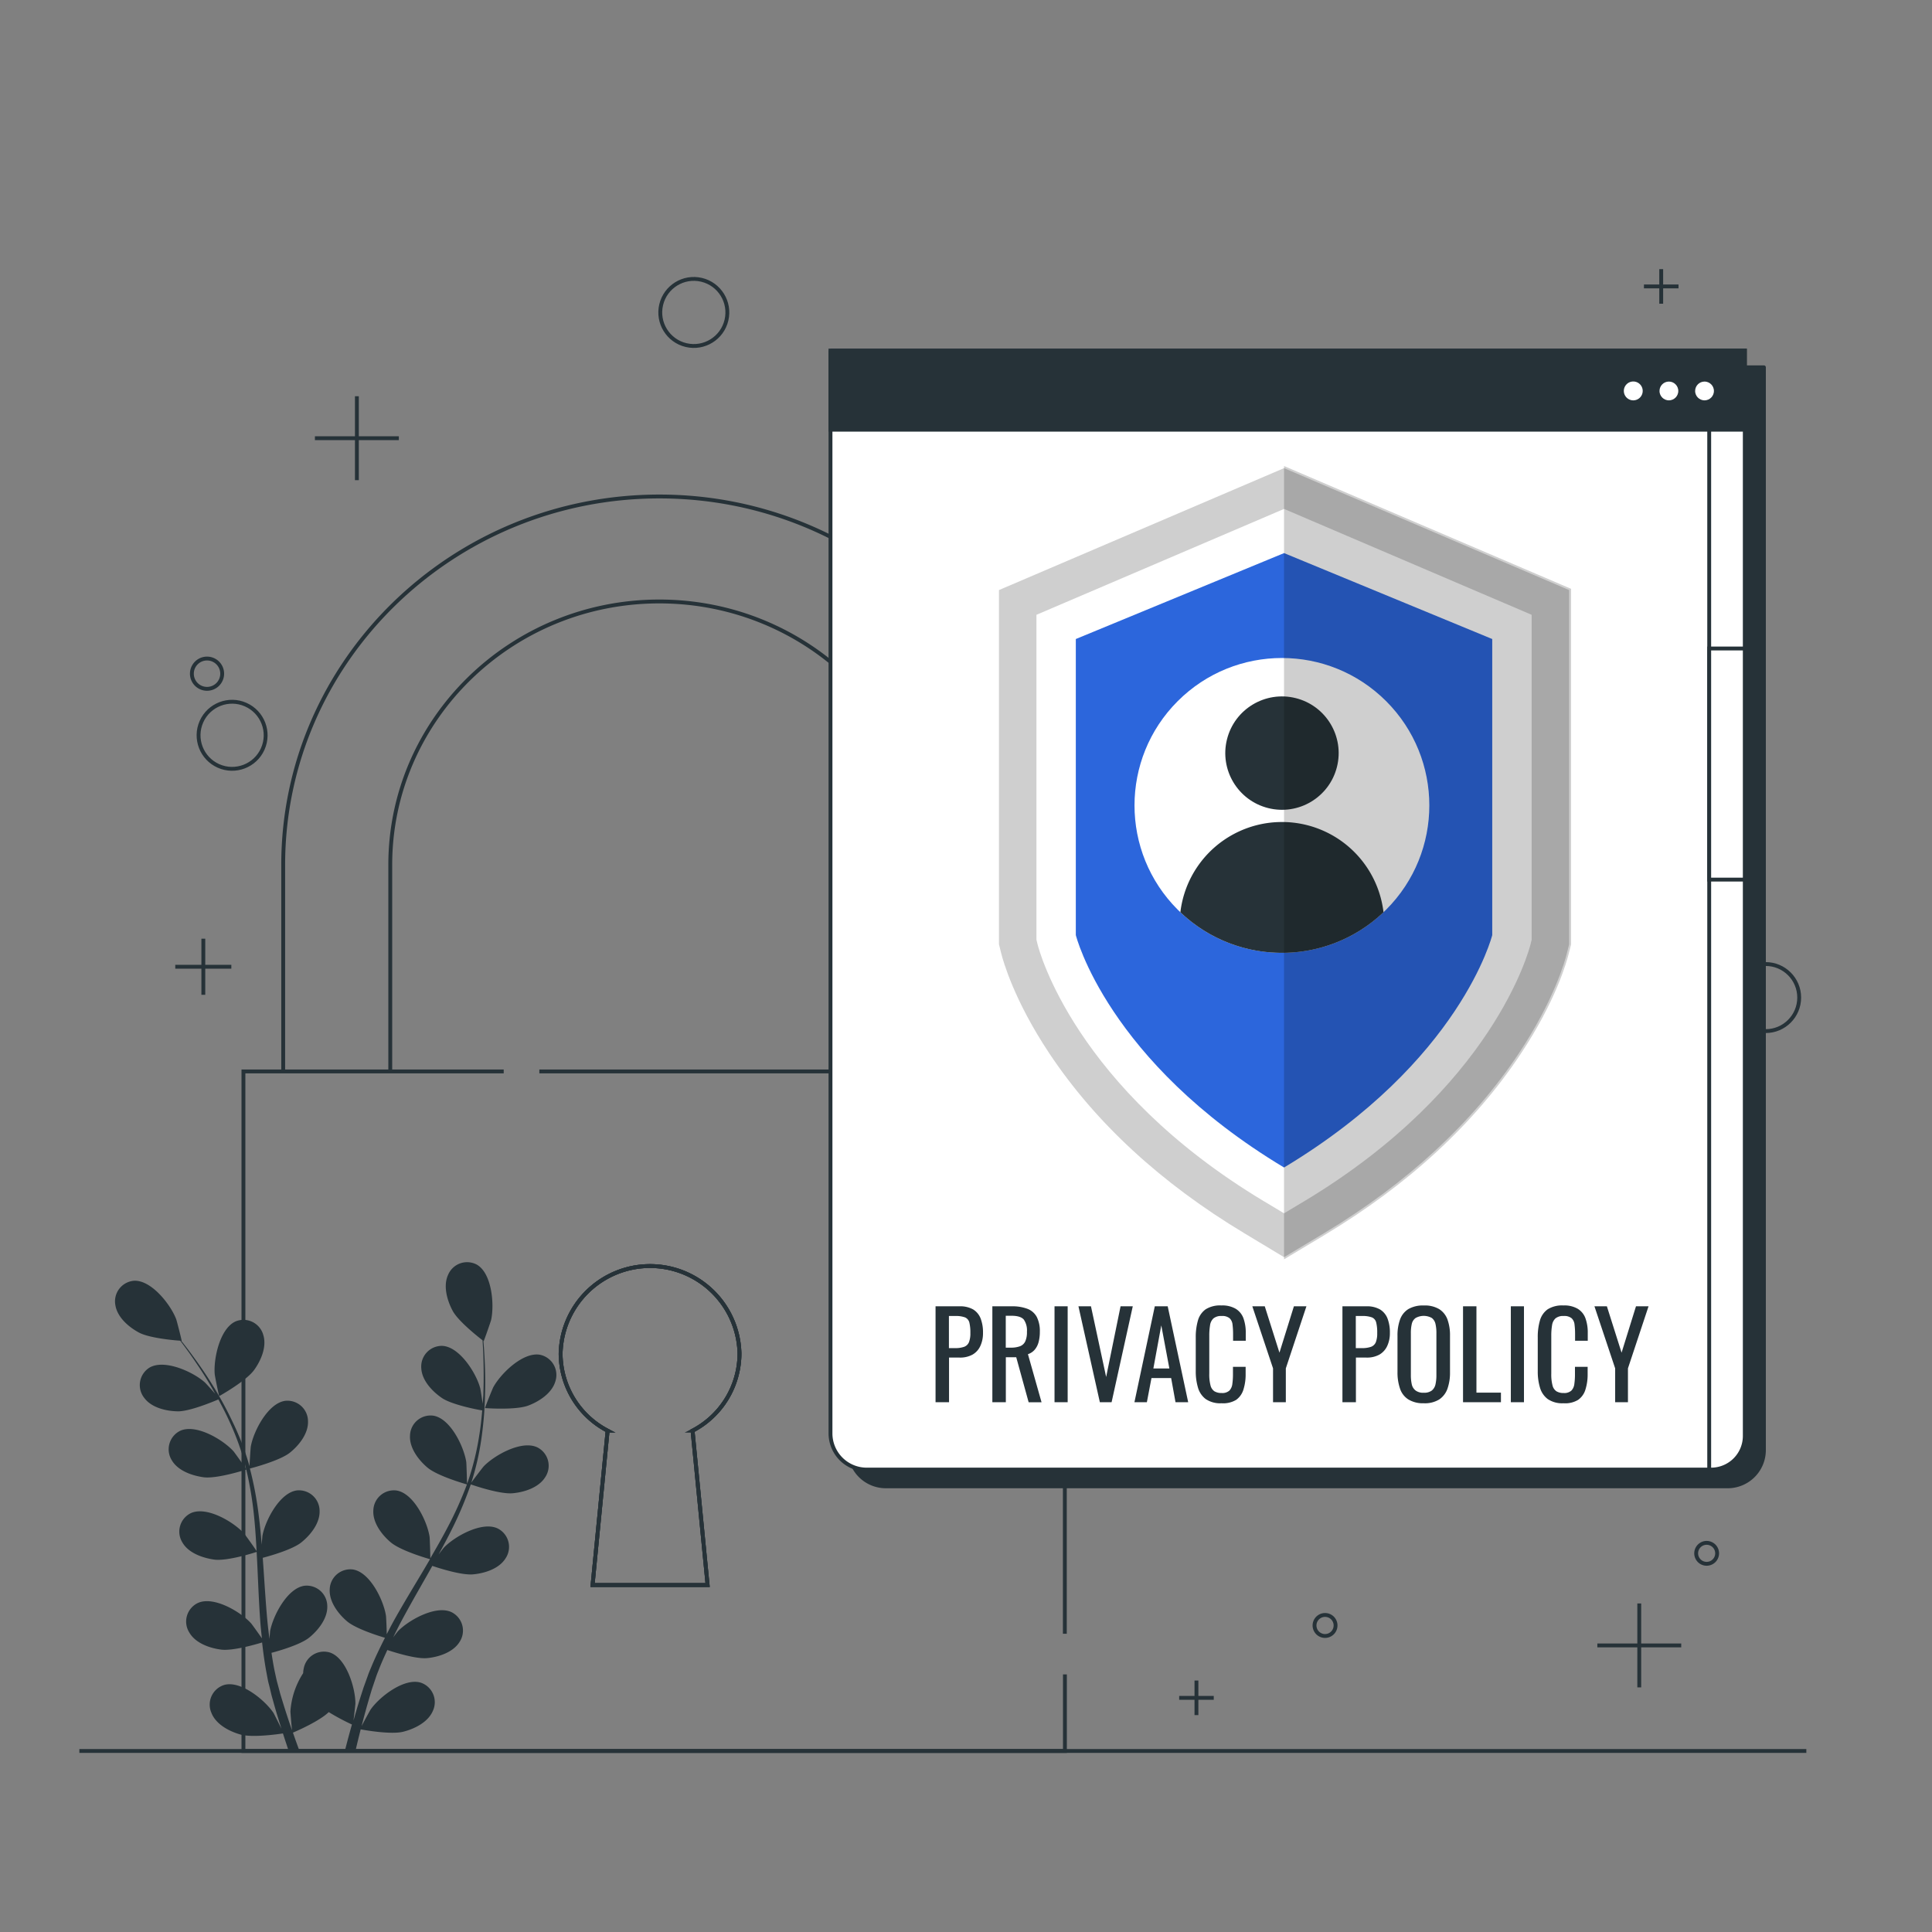 <svg xmlns="http://www.w3.org/2000/svg" viewBox="0 0 500 500"><rect x="0" y="0" width="500" height="500" fill="#808080" stroke="none"/><path d="M52.62 242.94v14.51m7.25-7.26H45.36m337.29 122.29v8.95m4.47-4.48h-8.94m51.74-307.3v8.95m4.48-4.47h-8.95M309.64 434.92v8.95m4.48-4.47h-8.95m119.07-24.42v21.71m10.86-10.86h-21.71M92.36 102.55v21.72m10.86-10.86H81.5m-24 60.94a3.92 3.92 0 1 1-3.92-3.92 3.92 3.92 0 0 1 3.92 3.92ZM444.39 402a2.71 2.71 0 1 1-2.71-2.71 2.71 2.71 0 0 1 2.71 2.71Zm-98.75 18.66a2.72 2.72 0 1 1-2.72-2.71 2.71 2.71 0 0 1 2.72 2.71Z" style="fill:none;stroke:#263238;stroke-miterlimit:10"/><circle cx="60.07" cy="190.28" r="8.68" style="fill:none;stroke:#263238;stroke-miterlimit:10" transform="rotate(-65.99 60.078 190.287)"/><circle cx="456.95" cy="258.17" r="8.68" style="fill:none;stroke:#263238;stroke-miterlimit:10"/><circle cx="179.56" cy="80.86" r="8.68" style="fill:none;stroke:#263238;stroke-miterlimit:10" transform="rotate(-76.77 179.56 80.862)"/><path d="M170.66 128.49c-53.69 0-97.37 42.77-97.37 95.33v53.47H101v-53.47c0-37.58 31.23-68.16 69.62-68.16s69.61 30.58 69.61 68.16v53.47H268v-53.47c0-52.56-43.66-95.33-97.34-95.33Zm104.92 294.32V277.29h-136m-9.22 0H63v175.86h212.6v-19.81m-96.35-63.08 3.89 39.95h-29.78l3.89-39.95a22.57 22.57 0 0 1-12.16-19.94 23.15 23.15 0 0 1 46.29 0 22.58 22.58 0 0 1-12.15 19.94Z" style="fill:none;stroke:#263238;stroke-miterlimit:10"/><path d="m179.23 370.26 3.89 39.95h-29.76l3.89-39.95a22.57 22.57 0 0 1-12.16-19.94 23.15 23.15 0 0 1 46.29 0 22.58 22.58 0 0 1-12.15 19.94Z" style="fill:none;stroke:#263238;stroke-miterlimit:10"/><path d="m179.23 370.26 3.89 39.95h-29.76l3.89-39.95a22.57 22.57 0 0 1-12.16-19.94 23.15 23.15 0 0 1 46.29 0 22.58 22.58 0 0 1-12.15 19.94Z" style="fill:none;stroke:#263238;stroke-miterlimit:10"/><path d="M139.8 350.62c-4.43-.83-10.22 4.86-12.14 8.4-.17.3-2.22 5.38-2.14 5.39s7.9.59 11.2-.65c2.81-1.06 6.1-3.19 7-6.24a5.34 5.34 0 0 0-3.92-6.9Z" style="fill:#263238"/><path d="M67.83 425.07c.29 2.54.63 5.06 1.08 7.53.22 1.06.37 2.15.64 3.16s.49 2 .73 3c.58 2.05 1.1 4 1.69 5.85.29.95.58 1.85.87 2.78-.72-1.47-1.9-3.78-2-4-2.21-3.35-8.47-8.54-12.81-7.33a5.33 5.33 0 0 0-3.32 7.21c1.16 3 4.61 4.8 7.51 5.62 3.19.89 10.18-.15 11-.28.5 1.54 1 3.05 1.48 4.5h2.8q-.84-2.26-1.69-4.71c.79-.33 6.84-2.94 9.27-5.31a57.09 57.09 0 0 0 6 3.21c-.65 2.29-1.25 4.53-1.78 6.63v.18H92c.41-1.78.86-3.64 1.35-5.55.87.16 7.82 1.41 11 .61 2.91-.73 6.43-2.46 7.67-5.39a5.33 5.33 0 0 0-3.1-7.3c-4.3-1.34-10.71 3.65-13 6.94-.15.22-1.62 2.9-2.34 4.29.32-1.25.64-2.49 1-3.78.5-1.87 1.09-3.83 1.65-5.72l1-2.95c.32-1 .74-1.94 1.11-2.92.58-1.43 1.24-2.88 1.9-4.32 1.87.62 7.38 2.36 10.28 2.1s6.73-1.47 8.4-4.17a5.32 5.32 0 0 0-2-7.69c-4-2-11.14 2-13.93 4.89-.09.1-.62.77-1.23 1.58.69-1.39 1.36-2.78 2.11-4.17 2.1-3.93 4.37-7.87 6.62-11.83.47-.82.93-1.65 1.39-2.48 1.58.54 7.53 2.47 10.57 2.19s6.73-1.46 8.4-4.16a5.33 5.33 0 0 0-2-7.69c-4-2-11.14 2-13.93 4.89-.1.1-.73.91-1.42 1.82 1.2-2.17 2.36-4.34 3.45-6.54a95.46 95.46 0 0 0 4.89-11.6c.55.19 7.49 2.6 10.87 2.29 3-.28 6.72-1.46 8.4-4.17a5.33 5.33 0 0 0-2-7.68c-4.05-2-11.15 2-13.93 4.89-.2.2-2.44 3.14-3.21 4.21a.58.58 0 0 0 .05-.14 68.88 68.88 0 0 0 2.68-12.06 94.18 94.18 0 0 0 .84-11c.1-3.42 0-6.56-.15-9.33-.08-1.5-.18-2.87-.29-4.15l.07.06c.07 0 1.86-5.13 1.93-5.47.87-3.93.24-12-3.65-14.3a5.33 5.33 0 0 0-7.49 2.63c-1.32 2.89-.23 6.65 1.19 9.3s6.48 6.65 7.73 7.62c.09 1.33.17 2.75.22 4.32.07 2.77.12 5.9 0 9.3 0 .91-.13 1.88-.19 2.83-.22-1.62-.56-3.83-.62-4-1-3.89-5.33-10.79-9.83-11a5.34 5.34 0 0 0-5.43 5.79c.16 3.17 2.85 6 5.34 7.7s9 3 10.43 3.21c-.18 2.09-.4 4.24-.77 6.46a69.6 69.6 0 0 1-2.9 11.86c-.08.22-.19.44-.27.66 0-.82-.14-5.31-.19-5.62-.61-4-4.11-11.31-8.56-12a5.33 5.33 0 0 0-6 5.15c-.19 3.17 2.18 6.3 4.47 8.25 2.63 2.25 10 4.32 10.26 4.4a93.15 93.15 0 0 1-5 11.11c-1.39 2.67-2.92 5.32-4.47 8 0-1.06-.14-5.24-.19-5.54-.6-4-4.11-11.3-8.56-12a5.33 5.33 0 0 0-6 5.15c-.19 3.17 2.18 6.29 4.47 8.24 2.57 2.2 9.6 4.22 10.2 4.39-.71 1.2-1.41 2.4-2.12 3.59-2.34 3.91-4.7 7.81-6.91 11.73-.77 1.36-1.47 2.73-2.18 4.09 0-1.59-.15-4.5-.19-4.75-.6-4-4.11-11.3-8.56-12a5.34 5.34 0 0 0-6 5.15c-.18 3.17 2.18 6.3 4.47 8.25s8.17 3.79 9.83 4.28c-1.16 2.28-2.27 4.57-3.26 6.88-.4 1-.87 2-1.2 3l-1.06 2.93c-.65 2-1.26 3.9-1.82 5.8-.29 1-.54 1.87-.81 2.81.21-1.63.5-4.2.5-4.44 0-4-2.35-11.8-6.64-13.18a5.32 5.32 0 0 0-6.74 4.17 5.85 5.85 0 0 0-.14 1.18 20.68 20.68 0 0 0-3.3 9.91c0 .26.25 3.31.41 4.87-.42-1.22-.84-2.43-1.25-3.71-.61-1.83-1.2-3.79-1.78-5.68-.26-1-.53-2-.8-3s-.45-2-.68-3c-.31-1.51-.56-3.08-.8-4.65 1.9-.5 7.46-2.1 9.73-3.92s4.8-4.93 4.71-8.11a5.33 5.33 0 0 0-5.88-5.33c-4.47.59-8.19 7.81-8.92 11.77 0 .12-.09 1-.16 2-.19-1.54-.39-3.08-.54-4.64-.41-4.44-.69-9-1-13.52-.06-.95-.14-1.89-.2-2.84 1.6-.42 7.64-2.09 10-4s4.8-4.93 4.71-8.11a5.34 5.34 0 0 0-5.88-5.33c-4.47.59-8.2 7.81-8.92 11.77 0 .14-.11 1.15-.18 2.29-.2-2.46-.43-4.92-.74-7.35a92.47 92.47 0 0 0-2.32-12.38c.57-.14 7.69-2 10.33-4.08 2.35-1.88 4.81-4.93 4.71-8.11a5.33 5.33 0 0 0-5.87-5.33c-4.47.59-8.2 7.81-8.92 11.77-.06.28-.31 4-.35 5.28v-.14a69.23 69.23 0 0 0-4.42-11.55 94.58 94.58 0 0 0-5.43-9.89c-1.8-2.91-3.63-5.46-5.27-7.7-.89-1.21-1.74-2.29-2.53-3.3H47c.09 0-1.28-5.3-1.41-5.62-1.44-3.76-6.43-10.17-10.93-9.92a5.34 5.34 0 0 0-4.8 6.32c.5 3.14 3.48 5.69 6.13 7.1s9.07 2 10.65 2.09c.81 1.06 1.65 2.21 2.57 3.49 1.58 2.27 3.35 4.85 5.08 7.79.47.78.93 1.63 1.4 2.46-1.07-1.23-2.58-2.89-2.74-3-3-2.67-10.4-6.06-14.28-3.76a5.33 5.33 0 0 0-1.34 7.82c1.89 2.56 5.71 3.44 8.71 3.48s9.16-2.51 10.47-3.08c1 1.84 2 3.76 2.92 5.81a69.45 69.45 0 0 1 4.12 11.49c0 .23.09.47.14.7-.43-.69-3.05-4.35-3.26-4.58-2.7-3-9.67-7.16-13.78-5.31a5.34 5.34 0 0 0-2.19 7.63c1.6 2.75 5.29 4 8.28 4.41 3.43.42 10.71-1.9 11-2a93.31 93.31 0 0 1 2 12c.31 3 .5 6 .67 9.09-.58-.9-3-4.29-3.22-4.52-2.7-3-9.67-7.16-13.78-5.3a5.32 5.32 0 0 0-2.19 7.62c1.59 2.75 5.29 4 8.27 4.42 3.36.41 10.34-1.78 10.93-2 .07 1.39.15 2.78.21 4.17.21 4.54.39 9.1.71 13.59.11 1.55.28 3.08.44 4.61-.91-1.31-2.6-3.67-2.77-3.85-2.7-3-9.67-7.16-13.78-5.31A5.32 5.32 0 0 0 49 422.5c1.59 2.76 5.29 4.05 8.27 4.42s8.91-1.35 10.56-1.85Z" style="fill:#263238"/><path d="M56.74 361.31s6.91-3.86 9-6.72c1.77-2.43 3.34-6 2.41-9.06a5.33 5.33 0 0 0-7.08-3.59c-4.16 1.75-5.84 9.69-5.5 13.7.01.36 1.1 5.71 1.17 5.67Z" style="fill:#263238"/><path d="M219.87 95.06H456.5v280.22a9.38 9.38 0 0 1-9.38 9.38H229.26a9.38 9.38 0 0 1-9.38-9.38V95.06h-.01Z" style="fill:#263238;stroke:#263238;stroke-linecap:round;stroke-linejoin:round"/><path d="M214.92 90.73h236.63v280.22a9.38 9.38 0 0 1-9.38 9.38H224.31a9.38 9.38 0 0 1-9.38-9.38V90.73h-.01Z" style="fill:#fff;stroke:#263238;stroke-miterlimit:10"/><path d="M442.34 90.73v289.6h.5a8.71 8.71 0 0 0 8.71-8.71V90.73Z" style="fill:#fff;stroke:#263238;stroke-miterlimit:10"/><path d="M442.34 167.83h9.21v59.81h-9.21z" style="fill:#fff;stroke:#263238;stroke-miterlimit:10"/><path d="M214.92 90.73h236.63v20.48H214.92z" style="fill:#263238;stroke:#263238;stroke-miterlimit:10"/><path d="M425.63 101.18a2.94 2.94 0 1 0-2.94 2.93 2.94 2.94 0 0 0 2.94-2.93Z" style="fill:#fff;stroke:#263238;stroke-miterlimit:10"/><circle cx="431.91" cy="101.18" r="2.93" style="fill:#fff;stroke:#263238;stroke-miterlimit:10"/><circle cx="441.13" cy="101.18" r="2.93" style="fill:#fff;stroke:#263238;stroke-miterlimit:10"/><path d="M321.81 319.61c-21.65-13-38.71-28.74-50.69-46.76-9.18-13.81-12-24.06-12.49-26l-.6-2.42v-92.05l74.28-31.77 74.28 31.77v92.08l-.61 2.42c-.47 1.91-3.3 12.16-12.49 26-12 18-29 33.75-50.68 46.76l-10.5 6.3Z" style="fill:#cfcfcf;stroke:#fff;stroke-linecap:round;stroke-linejoin:round"/><path d="M327.06 310.86c-48.85-29.33-58.16-64.94-58.53-66.44l-.3-1.21v-84.1l64.08-27.4 64.08 27.4v84.1l-.3 1.21c-.37 1.5-9.69 37.11-58.53 66.44l-5.25 3.14Z" style="fill:#fff"/><path d="m332.31 143.14-53.89 22.24V242s8.11 32.66 53.89 60.15c45.78-27.52 53.88-60.15 53.88-60.15v-76.62Z" style="fill:#2c66dc"/><circle cx="331.76" cy="208.44" r="38.15" style="fill:#fff" transform="rotate(-45 331.759 208.44)"/><circle cx="331.76" cy="194.89" r="14.67" style="fill:#263238" transform="rotate(-75.97 331.776 194.888)"/><path d="M331.76 246.59a38 38 0 0 0 26.29-10.51 26.47 26.47 0 0 0-52.57 0 38 38 0 0 0 26.28 10.51Z" style="fill:#263238"/><path d="M342.81 319.61c21.65-13 38.7-28.74 50.68-46.76 9.19-13.81 12-24.06 12.49-26l.61-2.42v-92.05l-74.28-31.77v205.3Z" style="opacity:.19"/><path d="M242.12 362.89v-24.82h6.16a6.84 6.84 0 0 1 3.57.81 4.8 4.8 0 0 1 1.94 2.35 10 10 0 0 1 .61 3.71 7.82 7.82 0 0 1-.69 3.4 4.91 4.91 0 0 1-2 2.22 6.64 6.64 0 0 1-3.37.78h-2.73v11.55Zm3.46-14h1.59a6.74 6.74 0 0 0 2.36-.34 2.16 2.16 0 0 0 1.23-1.18 6.18 6.18 0 0 0 .37-2.37 11.07 11.07 0 0 0-.26-2.73 2 2 0 0 0-1.09-1.32 6.83 6.83 0 0 0-2.58-.37h-1.62Zm11.24 14v-24.82h5a11 11 0 0 1 4.1.66 4.58 4.58 0 0 1 2.41 2.12 8.06 8.06 0 0 1 .78 3.81 10.18 10.18 0 0 1-.31 2.62 5 5 0 0 1-1 2 3.88 3.88 0 0 1-1.77 1.18l3.52 12.44h-3.34L263 351.25h-2.69v11.64Zm3.47-14.12h1.31a6.62 6.62 0 0 0 2.39-.37 2.46 2.46 0 0 0 1.35-1.26 5.75 5.75 0 0 0 .43-2.48 4.93 4.93 0 0 0-.8-3.14c-.53-.64-1.58-1-3.15-1h-1.53Zm12.62 14.12v-24.82h3.4v24.82Zm11.73 0-5.54-24.82h3.24l3.93 18.29 3.73-18.29h3.16l-5.48 24.82Zm8.95 0 5.27-24.82h3.34l5.3 24.82h-3.28l-1.13-6.25H298l-1.19 6.25Zm4.9-8.73h4.14L300.54 343Zm17.62 9a6.61 6.61 0 0 1-4.09-1.1 5.67 5.67 0 0 1-2-3 14.61 14.61 0 0 1-.56-4.17v-8.76a15.48 15.48 0 0 1 .56-4.38 5.34 5.34 0 0 1 2-2.9 7 7 0 0 1 4.09-1 6.81 6.81 0 0 1 3.69.86 4.79 4.79 0 0 1 2 2.45 10.88 10.88 0 0 1 .6 3.83v2h-3.28v-1.75a19.2 19.2 0 0 0-.14-2.43 2.6 2.6 0 0 0-.75-1.64 2.92 2.92 0 0 0-2.05-.59 3.09 3.09 0 0 0-2.15.63 3 3 0 0 0-.87 1.78 16.2 16.2 0 0 0-.2 2.68v9.83a11.05 11.05 0 0 0 .31 3 2.57 2.57 0 0 0 1 1.55 3.49 3.49 0 0 0 1.9.46 2.73 2.73 0 0 0 2-.63 3 3 0 0 0 .76-1.73 17.67 17.67 0 0 0 .16-2.57v-1.84h3.28v1.84a13 13 0 0 1-.56 4 5.08 5.08 0 0 1-1.89 2.7 6.49 6.49 0 0 1-3.81.88Zm13.35-.27v-8.76l-5.36-16.06h3.22l3.8 12 3.74-12h3.24l-5.33 16.06v8.76Zm17.96 0v-24.82h6.15a6.79 6.79 0 0 1 3.57.81 4.77 4.77 0 0 1 1.95 2.35 10 10 0 0 1 .61 3.71 7.82 7.82 0 0 1-.69 3.4 5 5 0 0 1-2 2.22 6.67 6.67 0 0 1-3.37.78h-2.73v11.55Zm3.46-14h1.59a6.74 6.74 0 0 0 2.36-.34 2.16 2.16 0 0 0 1.23-1.18 6.2 6.2 0 0 0 .36-2.37 10.6 10.6 0 0 0-.26-2.73 1.91 1.91 0 0 0-1.08-1.32 6.86 6.86 0 0 0-2.58-.37h-1.62Zm17.58 14.27a7.19 7.19 0 0 1-4-1 5.28 5.28 0 0 1-2.14-2.8 12.78 12.78 0 0 1-.65-4.27v-9.39a12 12 0 0 1 .66-4.21 5.28 5.28 0 0 1 2.15-2.7 7.46 7.46 0 0 1 4-.93 7.23 7.23 0 0 1 4 .95 5.36 5.36 0 0 1 2.13 2.69 12 12 0 0 1 .65 4.2v9.44a12.37 12.37 0 0 1-.65 4.23 5.59 5.59 0 0 1-2.13 2.8 7.05 7.05 0 0 1-4.02.99Zm0-2.72a3.28 3.28 0 0 0 2.09-.57 2.85 2.85 0 0 0 .95-1.59 10.73 10.73 0 0 0 .24-2.41V345a10.33 10.33 0 0 0-.24-2.38 2.69 2.69 0 0 0-.95-1.53 4.31 4.31 0 0 0-4.18 0 2.57 2.57 0 0 0-1 1.53 10.33 10.33 0 0 0-.24 2.38v10.87a10.73 10.73 0 0 0 .24 2.41 2.72 2.72 0 0 0 1 1.59 3.28 3.28 0 0 0 2.09.57Zm10.17 2.45v-24.82h3.47v22.34h6.34v2.48Zm12.37 0v-24.82h3.4v24.82Zm13.62.27a6.61 6.61 0 0 1-4.09-1.1 5.67 5.67 0 0 1-2-3 14.26 14.26 0 0 1-.56-4.17v-8.76a15.13 15.13 0 0 1 .56-4.38 5.34 5.34 0 0 1 2-2.9 7 7 0 0 1 4.09-1 6.81 6.81 0 0 1 3.69.86 4.79 4.79 0 0 1 2 2.45 10.88 10.88 0 0 1 .6 3.83v2h-3.28v-1.75a19.2 19.2 0 0 0-.14-2.43 2.6 2.6 0 0 0-.75-1.64 2.92 2.92 0 0 0-2.05-.59 3.09 3.09 0 0 0-2.15.63 3 3 0 0 0-.87 1.78 16.2 16.2 0 0 0-.2 2.68v9.83a11.05 11.05 0 0 0 .31 3 2.57 2.57 0 0 0 1 1.55 3.49 3.49 0 0 0 1.9.46 2.73 2.73 0 0 0 2-.63 3 3 0 0 0 .76-1.73 17.67 17.67 0 0 0 .16-2.57v-1.84h3.28v1.84a13 13 0 0 1-.56 4 5 5 0 0 1-1.9 2.7 6.43 6.43 0 0 1-3.8.88Zm13.38-.27v-8.76l-5.36-16.06h3.22l3.8 12 3.73-12h3.25l-5.33 16.06v8.76Z" style="fill:#263238"/><path d="M20.54 453.15h446.94" style="fill:none;stroke:#263238;stroke-miterlimit:10"/></svg>